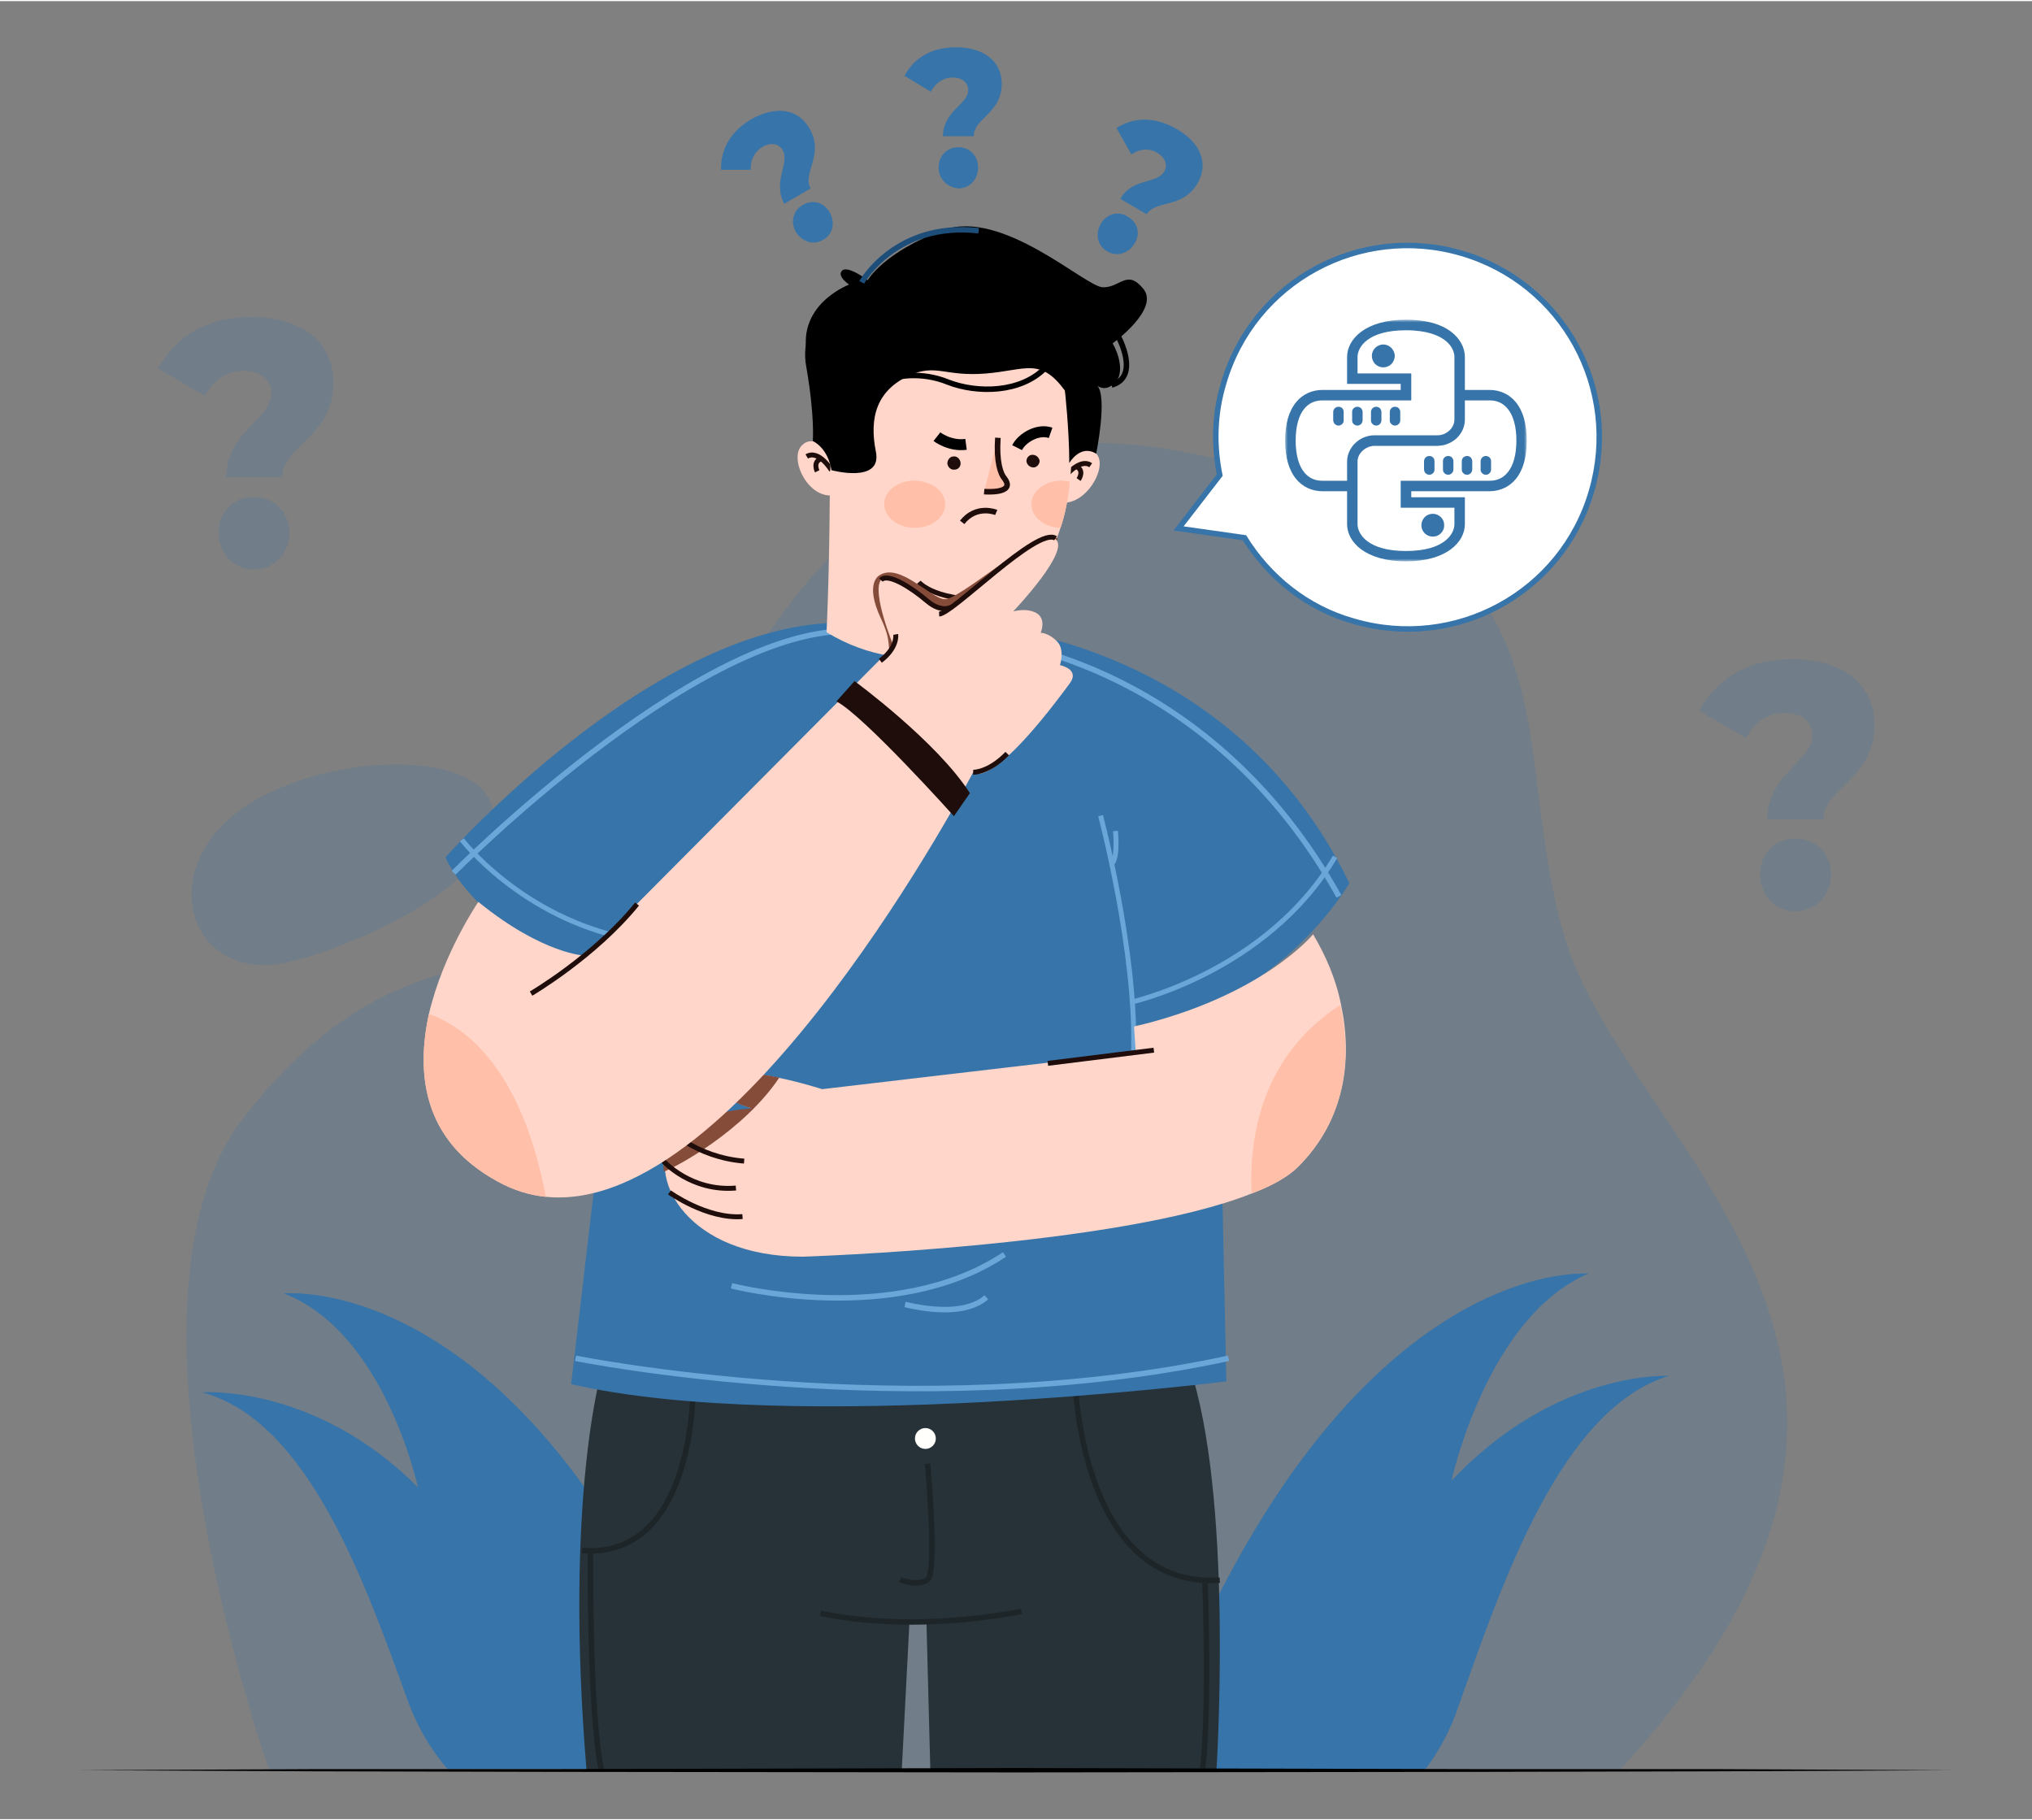 <svg width="700" height="627" viewBox="0 0 370 331" fill="none" xmlns="http://www.w3.org/2000/svg">
<rect x="0" y="0" width="370" height="331" fill="#808080" stroke="none"/>
<g opacity="0.2">
<path d="M51.9 175.1C63.5 172.6 91.1 160.7 89.8 147.8C88.6 134.9 55.1 136.9 41.7 148.9C28.3 160.9 36.1 178.5 51.9 175.1Z" fill="#3774A9"/>
<path d="M49 322.001C49 322.001 18.8 236.801 44 203.801C71.1 168.301 93.9 180.001 110.1 166.501C126.3 153.001 140.6 67.501 215.7 82.101C290.9 96.501 273.6 131.401 284.8 170.101C296 208.801 363.8 247.301 295 322.001H49Z" fill="#3774A9"/>
</g>
<path d="M131.1 319.099C98.5 230.299 51.7 235.299 51.7 235.299C70.1 242.399 76.1 270.599 76.1 270.599C57.3 251.699 36.8 253.299 36.8 253.299C56.2 258.499 66.5 288.099 74.2 309.299C76.2 314.799 78.9 318.899 81.5 321.899H122.1L131.1 319.099Z" fill="#3774A9"/>
<path d="M264.3 269.4C264.3 269.4 270.7 239.6 289.2 231.7C289.2 231.7 242.2 227.5 208.5 321.6L210.2 322.1H259.4C261.7 319.1 264 315.2 265.7 310.1C273.7 287.5 284.3 256.3 303.9 250.3C304 250.3 283.4 249.1 264.3 269.4Z" fill="#3774A9"/>
<path d="M176.3 16.2C176.3 14.8 175.1 13.9 173.5 13.9C171.8 13.9 170.3 14.9 169.5 16.5L164.7 13.6C166.4 10.4 169.5 8.4 174.1 8.4C178.9 8.4 182.4 10.8 182.4 15C182.4 20.5 177.3 21.3 177.3 24.6H171.7C171.7 20 176.3 18.8 176.3 16.2ZM170.9 30.3C170.9 28.2 172.4 26.6 174.5 26.6C176.6 26.6 178.1 28.2 178.1 30.3C178.1 32.4 176.6 34.1 174.5 34.1C172.4 33.9 170.9 32.3 170.9 30.3Z" fill="#3774A9"/>
<path d="M212 31C212.7 29.8 212.1 28.4 210.7 27.6C209.2 26.7 207.5 26.9 206 27.9L203.3 23.1C206.3 21.2 210 20.9 214.1 23.2C218.4 25.6 220.2 29.3 218.1 33.1C215.3 37.9 210.5 36.1 208.8 38.8L204 36C206.2 32.1 210.6 33.4 212 31ZM200.4 40.6C201.4 38.8 203.5 38.1 205.3 39.2C207.2 40.3 207.7 42.4 206.6 44.1C205.6 45.9 203.4 46.6 201.7 45.6C199.8 44.6 199.4 42.4 200.4 40.6Z" fill="#3774A9"/>
<path d="M142.5 27.101C141.8 25.901 140.3 25.701 138.9 26.501C137.4 27.401 136.6 28.901 136.7 30.701H131.3C131.2 27.101 132.9 23.801 136.8 21.501C141.1 19.101 145.2 19.401 147.4 23.201C150.2 28.001 146 31.301 147.6 34.101L142.8 36.901C140.6 32.701 143.9 29.501 142.5 27.101ZM144.9 42.001C143.9 40.201 144.4 38.101 146.2 37.101C148.1 36.001 150.1 36.701 151.1 38.501C152.1 40.301 151.7 42.501 149.8 43.501C148.1 44.501 146 43.801 144.9 42.001Z" fill="#3774A9"/>
<path d="M221.5 322.1H169.4L168.7 295.3L165.6 295.1L164.2 322.1H106.8C102.7 272.8 109.5 249.6 109.5 249.6L217.3 250.9C224.5 275.6 221.5 322.1 221.5 322.1Z" fill="#273238"/>
<path d="M149.4 293.501C149.4 293.501 164 297.301 186 293.201" stroke="#1D2528" stroke-miterlimit="10"/>
<path d="M168.9 266.301C168.9 266.301 170.7 286.101 168.9 287.401C167.1 288.701 163.9 287.401 163.9 287.401" stroke="#1D2528" stroke-miterlimit="10"/>
<path d="M168.5 263.601C169.549 263.601 170.4 262.75 170.4 261.701C170.4 260.651 169.549 259.801 168.5 259.801C167.451 259.801 166.6 260.651 166.6 261.701C166.6 262.75 167.451 263.601 168.5 263.601Z" fill="#FFFFFC"/>
<path d="M126.2 252.199C126.2 252.199 126.7 283.699 106 282.099" stroke="#1D2528" stroke-miterlimit="10"/>
<path d="M107.5 282.398C107.5 282.398 107.3 311.798 109.5 321.998" stroke="#1D2528" stroke-miterlimit="10"/>
<path d="M195.8 251.5C195.8 251.5 196.8 289.1 222.1 287.5" stroke="#1D2528" stroke-miterlimit="10"/>
<path d="M219 321.8C220.3 309.4 219.4 288 219.4 288" stroke="#1D2528" stroke-miterlimit="10"/>
<path d="M81.1 155.899C81.1 155.899 119.7 112.299 154.1 113.199L179.4 113.899C179.4 113.899 224.4 116.599 245.7 160.599C245.7 160.599 232.5 183.599 206.1 186.599L222.6 218.699L223.3 251.299C223.3 251.299 144.6 261.199 104 251.799L112.7 177.699C112.9 177.599 89.2 172.499 81.1 155.899Z" fill="#3774A9"/>
<path d="M181.9 116.699C181.9 116.699 220.4 120.799 243.8 162.999" stroke="#6BA6D9" stroke-miterlimit="10"/>
<path d="M82.6 158.699C82.6 158.699 126 114.899 154.1 114.699" stroke="#6BA6D9" stroke-miterlimit="10"/>
<path d="M104.8 247.1C104.8 247.1 166.2 259.5 223.7 247.1" stroke="#6BA6D9" stroke-miterlimit="10"/>
<path d="M133.2 233.899C133.2 233.899 162.8 241.599 182.9 228.199" stroke="#6BA6D9" stroke-miterlimit="10"/>
<path d="M164.8 237.3C169.8 238.5 176.2 239 179.6 236" stroke="#6BA6D9" stroke-miterlimit="10"/>
<path d="M84.1 152.699C84.1 152.699 94.9 166.799 114.4 170.699" stroke="#6BA6D9" stroke-width="0.895" stroke-miterlimit="10"/>
<path d="M200.4 148.299C200.4 148.299 207 173.299 206.4 191.299" stroke="#6BA6D9" stroke-width="0.895" stroke-miterlimit="10"/>
<path d="M203.1 151.1C203.1 151.1 203.6 155.3 202.6 156.9" stroke="#6BA6D9" stroke-width="0.895" stroke-miterlimit="10"/>
<path d="M205.8 182.299C205.8 182.299 230.6 176.899 243.1 155.799" stroke="#6BA6D9" stroke-width="0.895" stroke-miterlimit="10"/>
<path d="M236.4 212.2C234.5 214.1 231.6 215.7 227.9 217.1C203.6 226.8 146.2 228.6 146.2 228.6C125 228.6 118.2 214.3 122.1 208.1C125.8 202.3 137.2 201.7 137.2 201.7C137.2 201.7 129.8 199.7 131.9 196.4C133.9 193 149.7 198.1 149.7 198.1L206.8 191.4L206.5 186.7C229.9 181.2 239.1 169.9 239.1 169.9C241.4 173.8 243.3 178.1 244.2 182.8C246.3 192.7 244.9 203.7 236.4 212.2Z" fill="#FFD6C9"/>
<path d="M141.9 196C137.5 195.1 132.7 194.5 131.6 196.3C129.6 199.7 136.9 201.6 136.9 201.6C136.9 201.6 125.4 202.1 121.8 207.9C120.9 209.3 120.6 211.2 120.9 213.1C123.1 212.3 135.4 205.7 141.9 196Z" fill="#854C3A"/>
<path d="M121.5 205.201C121.5 205.201 126.7 210.501 135.5 211.201" stroke="#1E0D0A" stroke-width="0.895" stroke-miterlimit="10"/>
<path d="M120.8 211.201C120.8 211.201 125.8 216.801 134 216.101" stroke="#1E0D0A" stroke-width="0.895" stroke-miterlimit="10"/>
<path d="M121.9 216.9C121.9 216.9 128.7 221.8 135.2 221.3" stroke="#1E0D0A" stroke-width="0.895" stroke-miterlimit="10"/>
<path d="M210.1 191L190.8 193.4" stroke="#1E0D0A" stroke-width="0.895" stroke-miterlimit="10"/>
<path d="M236.4 212.201C234.5 214.101 231.6 215.701 227.9 217.101C227.4 206.001 230.1 191.901 244 182.801C246.3 192.701 244.9 203.701 236.4 212.201Z" fill="#FFBFA8"/>
<path d="M152.4 83.201C152.4 83.201 148.6 78.401 146.1 80.801C143.4 83.201 147.4 91.401 152.5 89.801L152.4 83.201Z" fill="#FFD6C9"/>
<path d="M151.4 85.402C151.4 85.402 149.1 81.602 146.9 82.902" stroke="#1E0D0A" stroke-width="0.895" stroke-miterlimit="10"/>
<path d="M148.8 85.603C148.8 85.603 147.9 83.803 149.6 83.303" stroke="#1E0D0A" stroke-width="0.895" stroke-miterlimit="10"/>
<path d="M193.1 84.4C193.1 84.4 197.5 79.9 199.7 82.5C201.9 85.1 197 93 192.2 91L193.1 84.4Z" fill="#FFD6C9"/>
<path d="M193.8 86.701C193.8 86.701 196.6 83.101 198.6 84.501" stroke="#1E0D0A" stroke-width="0.895" stroke-miterlimit="10"/>
<path d="M196.4 87.101C196.4 87.101 197.6 85.401 195.9 84.701" stroke="#1E0D0A" stroke-width="0.895" stroke-miterlimit="10"/>
<path d="M194.8 87.5C194.5 90.5 194 93.3 193.1 95.9C191.1 102.2 187.5 107.1 181.8 108.6V116.6C181.8 116.6 166.2 124.5 150.5 114.9C150.5 114.9 151 105.6 151.1 89.3C151.2 72.4 153.9 55.4 173.1 54.5C189.5 53.8 194.5 65.9 195 79.7C195.2 82.4 195.1 85 194.8 87.5Z" fill="#FFD6C9"/>
<path d="M181.9 113.101V109.001C178.6 109.201 174.5 109.001 170.5 107.801C170.6 107.801 175.3 111.701 181.9 113.101Z" fill="#FFBFA8"/>
<path d="M167.3 105.801C167.3 105.801 170.5 109.701 181.9 108.801" stroke="#1E0D0A" stroke-width="0.895" stroke-miterlimit="10"/>
<path d="M190.2 97.6C186.9 98.4 174.5 108.9 172.1 108.9C169.6 108.9 163.9 102.2 160.2 104.5C160.2 104.5 157.3 105.8 160.4 112.4C162.4 116.6 161.5 117.5 162.2 119.2C173.2 121 182 116.5 182 116.5V108.5C187 107.2 190.5 103.2 192.6 97.8C191.8 97.5 191.1 97.3 190.2 97.6Z" fill="#854C3A"/>
<path d="M181.7 79.5C181.4 83.9 182.2 86.1 182.9 86.9C185.1 89.8 179.2 89.3 179.2 89.3" fill="#FFBFA8"/>
<path d="M181.7 79.5C181.4 83.9 182.2 86.1 182.9 86.9C185.1 89.8 179.2 89.3 179.2 89.3" stroke="#1E0D0A" stroke-width="1.016" stroke-miterlimit="10"/>
<path d="M186.9 83.8C187 84.4 187.5 84.9 188.2 84.9C188.8 84.9 189.3 84.3 189.3 83.7C189.2 83.1 188.7 82.6 188 82.6C187.3 82.6 186.9 83.2 186.9 83.8Z" fill="#1E0D0A"/>
<path d="M191.3 78.6C189 77.8 186.1 79.5 185.2 81.3" stroke="black" stroke-width="1.995" stroke-miterlimit="10"/>
<path d="M172.5 84.2C172.6 84.9 173.2 85.4 173.8 85.299C174.5 85.299 175 84.7 174.9 83.999C174.8 83.299 174.2 82.799 173.6 82.9C173 82.9 172.5 83.499 172.5 84.2Z" fill="#1E0D0A"/>
<path d="M170.6 79.299C170.6 79.299 172.9 81.099 175.9 80.699" stroke="black" stroke-width="1.995" stroke-miterlimit="10"/>
<path d="M181.4 93.1C181.4 93.1 177.8 91.6 175.2 94.9" stroke="#1E0D0A" stroke-width="1.016" stroke-miterlimit="10"/>
<path d="M194.8 87.501C194.5 90.501 194 93.301 193.1 95.901C190.1 95.801 187.8 93.901 187.8 91.601C187.8 89.201 190.3 87.301 193.3 87.301C193.9 87.401 194.4 87.401 194.8 87.501Z" fill="#FFBFA8"/>
<path d="M172.1 91.601C172.1 94.001 169.6 95.901 166.6 95.901C163.6 95.901 161 94.001 161 91.601C161 89.201 163.5 87.301 166.5 87.301C169.7 87.401 172.1 89.201 172.1 91.601Z" fill="#FFBFA8"/>
<path d="M151.4 85.4C151.4 85.4 160.6 87.9 159.5 82.1C158.2 75.7 159.7 70.8 165.7 68.1C170.5 66 172.1 68.4 179.5 67.8C186.8 67.2 189.4 64.8 193.9 70.9C193.9 70.9 194.7 78 194.7 84.1C194.7 84.1 196.7 80.6 199.6 82.4C199.6 82.4 201.7 72.1 199.8 70C199.8 70 201.2 71.3 203 69.5C204.8 67.8 203.7 64.2 202.6 62.3C202.6 62.3 211.2 56.1 208.2 52.4C205.2 48.7 204 52.2 200.8 52.1C197.6 52 182.5 37.7 171.7 41.7C160.9 45.7 158 50.8 158 50.8C158 50.8 154.3 48 153.3 49.1C152.3 50.2 154.9 51.8 154.9 51.8C154.9 51.8 145.1 57.3 146.8 66.5C148.4 75.7 148 80.1 148 80.1C148 80.1 150.7 81.2 151.4 85.4Z" fill="black"/>
<path d="M163.2 68.499C163.2 68.499 167.6 67.299 172.7 69.399C177.9 71.399 185.9 71.399 190.4 66.699" stroke="black" stroke-miterlimit="10"/>
<path d="M155.2 51.9C155.2 51.9 144.9 55.5 147.7 65.3" stroke="black" stroke-miterlimit="10"/>
<path d="M203.6 61C203.6 61 207.7 68.4 202.4 69.9" stroke="black" stroke-miterlimit="10"/>
<path d="M156.9 51.2C156.9 51.2 163.1 40.1 178.2 41.8" stroke="#1D4D79" stroke-miterlimit="10"/>
<path d="M194.8 124.201C180.1 144.201 177.2 140.401 177.2 140.401C177.2 140.401 135 221.301 99.4 217.701C96.4 217.401 93.5 216.501 90.6 214.901C76.8 207.401 75.8 195.001 78.1 184.401C80.7 173.301 87.1 164.001 87.1 164.001C98.9 173.601 106.6 173.801 106.6 173.801L162.7 117.401C162.7 117.401 158.7 107.701 160.4 105.401C161.6 103.701 166.9 107.601 169.9 110.001C171.1 111.001 172.8 110.901 174 109.901C178.6 105.801 189.6 96.401 192.1 97.901C195.2 99.801 184.8 110.801 184.5 111.101C184.7 111.101 186.8 110.401 188.7 111.401C190.6 112.501 189.5 115.001 189.5 115.001C189.5 115.001 190.9 115.001 192.4 116.501C194 118.001 193 120.901 193 120.901C193 120.901 196.7 121.601 194.8 124.201Z" fill="#FFD6C9"/>
<path d="M99.4 217.7C96.4 217.4 93.5 216.5 90.6 214.9C76.8 207.4 75.8 195 78.1 184.4C85.1 186.9 95 194.7 99.4 217.7Z" fill="#FFBFA8"/>
<path d="M155.6 123.801C155.6 123.801 170.6 134.801 176.6 144.201L173.7 148.401C173.7 148.401 157.2 130.001 152.3 127.501L155.6 123.801Z" fill="#1E0D0A"/>
<path d="M96.7 180.7C96.7 180.7 108.3 173.9 116 164.4" stroke="#1E0D0A" stroke-width="0.895" stroke-miterlimit="10"/>
<path d="M171 111.601C173.5 111.501 188.9 95.601 192.2 97.801" stroke="#1E0D0A" stroke-width="0.895" stroke-miterlimit="10"/>
<path d="M173.3 110.3C173.3 110.3 171.5 111.5 168.8 109.2C166.1 106.9 161.7 104 160.4 105.4" stroke="#1E0D0A" stroke-width="0.895" stroke-miterlimit="10"/>
<path d="M177.2 140.4C177.2 140.4 180 140.5 183.4 137" stroke="#1E0D0A" stroke-width="0.895" stroke-miterlimit="10"/>
<path d="M163.1 115.301C163.1 115.301 163.5 117.701 160.3 120.101" stroke="#1E0D0A" stroke-width="0.895" stroke-miterlimit="10"/>
<path d="M266.1 45.901C247.6 40.501 228.2 51.001 222.8 69.601C221.1 75.201 221 80.901 222.1 86.301L214.6 96.001L226.6 97.701C231 104.801 237.9 110.501 246.5 112.901C265 118.301 284.4 107.801 289.8 89.201C295.2 70.601 284.6 51.301 266.1 45.901Z" fill="white" stroke="#3774A9" stroke-miterlimit="10"/>
<mask id="mask0_1297_2" style="mask-type:luminance" maskUnits="userSpaceOnUse" x="234" y="58" width="44" height="44">
<path d="M278 58H234V102H278V58Z" fill="white"/>
</mask>
<g mask="url(#mask0_1297_2)">
<path d="M262.966 95.425C262.966 95.686 262.926 95.966 262.825 96.207C262.705 96.467 262.565 96.688 262.364 96.888C262.164 97.089 261.943 97.229 261.683 97.349C261.442 97.45 261.162 97.49 260.901 97.49C260.34 97.49 259.819 97.289 259.418 96.888C259.017 96.487 258.816 95.966 258.816 95.425C258.816 94.884 259.037 94.343 259.418 93.942C260.019 93.36 260.921 93.18 261.683 93.501C261.943 93.601 262.164 93.761 262.364 93.942C262.565 94.142 262.705 94.363 262.825 94.623C262.926 94.884 262.966 95.144 262.966 95.425ZM271.445 83.398C271.385 83.278 271.325 83.177 271.225 83.077C271.124 82.997 271.024 82.917 270.904 82.876C270.804 82.837 270.683 82.816 270.543 82.816C270.282 82.816 270.042 82.917 269.882 83.097C269.701 83.277 269.601 83.518 269.601 83.778V85.262C269.601 85.402 269.601 85.523 269.661 85.643C269.721 85.763 269.781 85.863 269.882 85.944C269.962 86.044 270.062 86.104 270.182 86.164C270.303 86.204 270.423 86.224 270.563 86.224C270.683 86.224 270.804 86.224 270.924 86.164C271.044 86.104 271.144 86.044 271.225 85.944C271.325 85.863 271.385 85.763 271.445 85.643C271.485 85.523 271.505 85.402 271.505 85.262V83.778C271.505 83.638 271.485 83.518 271.445 83.398ZM267.997 83.398C267.957 83.278 267.877 83.177 267.797 83.077C267.697 82.997 267.596 82.917 267.476 82.876C267.376 82.837 267.256 82.816 267.135 82.816C266.895 82.816 266.614 82.917 266.434 83.097C266.253 83.277 266.173 83.518 266.173 83.778V85.262C266.173 85.402 266.193 85.523 266.233 85.643C266.273 85.743 266.354 85.863 266.454 85.944C266.534 86.044 266.634 86.104 266.755 86.164C266.875 86.204 266.995 86.224 267.115 86.224C267.256 86.224 267.376 86.224 267.496 86.164C267.616 86.104 267.717 86.044 267.797 85.944C267.897 85.863 267.957 85.763 267.997 85.643C268.057 85.523 268.077 85.402 268.077 85.262V83.778C268.077 83.638 268.057 83.518 267.997 83.398ZM264.57 83.398C264.529 83.278 264.449 83.177 264.369 83.077C264.269 82.997 264.169 82.917 264.048 82.876C263.948 82.837 263.828 82.816 263.688 82.816C263.427 82.816 263.186 82.917 263.006 83.097C262.826 83.277 262.725 83.518 262.745 83.778V85.262C262.745 85.402 262.765 85.523 262.806 85.643C262.866 85.763 262.926 85.863 263.006 85.944C263.106 86.044 263.206 86.104 263.327 86.164C263.447 86.204 263.567 86.224 263.688 86.224C263.808 86.224 263.948 86.224 264.048 86.164C264.169 86.104 264.269 86.044 264.369 85.944C264.449 85.863 264.529 85.743 264.57 85.643C264.63 85.523 264.65 85.402 264.65 85.262V83.778C264.65 83.638 264.63 83.518 264.57 83.398ZM261.142 83.398C261.102 83.278 261.022 83.177 260.921 83.077C260.841 82.997 260.741 82.917 260.621 82.876C260.5 82.837 260.38 82.816 260.24 82.816C259.999 82.816 259.759 82.917 259.578 83.097C259.398 83.277 259.297 83.518 259.297 83.778V85.262C259.297 85.402 259.338 85.523 259.378 85.643C259.418 85.763 259.498 85.863 259.578 85.944C259.678 86.044 259.779 86.104 259.899 86.164C260.019 86.204 260.139 86.224 260.26 86.224C260.38 86.224 260.5 86.224 260.621 86.164C260.741 86.104 260.841 86.044 260.941 85.944C261.022 85.863 261.102 85.763 261.142 85.643C261.182 85.523 261.222 85.402 261.202 85.262V83.778C261.202 83.638 261.182 83.518 261.142 83.398ZM244.604 74.437C244.564 74.317 244.484 74.217 244.404 74.117C244.303 74.036 244.203 73.956 244.083 73.916C243.963 73.876 243.842 73.856 243.722 73.856H243.702C243.441 73.856 243.221 73.956 243.041 74.137C242.86 74.317 242.76 74.558 242.76 74.818V76.302C242.76 76.442 242.8 76.562 242.84 76.682C242.88 76.803 242.96 76.903 243.041 76.983C243.141 77.083 243.241 77.144 243.361 77.204C243.462 77.244 243.602 77.284 243.722 77.284C243.842 77.284 243.983 77.244 244.083 77.204C244.203 77.144 244.303 77.083 244.404 76.983C244.484 76.903 244.564 76.803 244.604 76.682C244.644 76.562 244.684 76.442 244.664 76.322V74.818C244.664 74.678 244.644 74.558 244.604 74.437ZM253.344 63.132C252.963 62.751 252.422 62.51 251.881 62.51C251.339 62.51 250.798 62.751 250.397 63.132C250.016 63.513 249.796 64.054 249.796 64.595C249.796 65.136 250.016 65.677 250.397 66.078C250.798 66.459 251.319 66.68 251.881 66.68C252.442 66.68 252.963 66.459 253.344 66.078C253.725 65.677 253.965 65.156 253.965 64.595C253.965 64.034 253.725 63.513 253.344 63.132ZM254.908 74.437C254.847 74.317 254.787 74.217 254.687 74.117C254.607 74.036 254.487 73.956 254.366 73.916C254.246 73.876 254.126 73.856 254.006 73.856C253.745 73.856 253.504 73.956 253.324 74.137C253.163 74.317 253.063 74.558 253.063 74.818V76.302C253.063 76.442 253.063 76.562 253.123 76.682C253.184 76.803 253.244 76.903 253.344 76.983C253.424 77.083 253.524 77.144 253.645 77.204C253.765 77.244 253.885 77.284 254.026 77.284C254.146 77.284 254.266 77.244 254.386 77.204C254.507 77.144 254.607 77.083 254.687 76.983C254.787 76.903 254.847 76.803 254.908 76.682C254.948 76.562 254.968 76.442 254.968 76.322V74.818C254.968 74.678 254.948 74.558 254.908 74.437ZM248.032 74.437C247.992 74.317 247.912 74.217 247.831 74.117C247.731 74.036 247.631 73.956 247.511 73.916C247.39 73.876 247.27 73.856 247.15 73.856H247.13C246.889 73.856 246.649 73.956 246.468 74.137C246.288 74.317 246.188 74.558 246.208 74.818V76.302C246.208 76.442 246.228 76.562 246.268 76.682C246.308 76.803 246.388 76.903 246.468 76.983C246.569 77.083 246.669 77.144 246.789 77.204C246.909 77.244 247.03 77.284 247.15 77.284C247.29 77.284 247.41 77.244 247.511 77.204C247.631 77.144 247.751 77.083 247.831 77.003C247.912 76.903 247.992 76.803 248.032 76.682C248.092 76.562 248.112 76.442 248.112 76.322V74.818C248.112 74.678 248.092 74.558 248.032 74.437ZM278 80.01C278 83.077 277.318 85.442 275.975 87.046C274.813 88.449 273.109 89.231 271.225 89.231H256.972V90.333H266.734V95.225C266.734 98.492 263.387 102 256.01 102C248.633 102 245.286 98.492 245.286 95.225V89.231H240.795C238.911 89.231 237.207 88.449 236.045 87.046C234.702 85.442 234 83.077 234 80.01C234 76.943 234.702 74.578 236.045 72.974C237.207 71.571 238.911 70.789 240.795 70.789H255.048V69.687H245.286V64.796C245.286 61.528 248.633 58 256.01 58C259.578 58 262.364 58.762 264.269 60.225C265.832 61.428 266.734 63.092 266.734 64.796V70.789H271.225C273.109 70.789 274.813 71.571 275.975 72.974C277.318 74.578 278 76.943 278 80.01ZM250.277 79.048H261.743C261.943 79.048 262.144 79.028 262.344 78.988C263.106 78.847 263.808 78.386 264.289 77.765C264.65 77.284 264.83 76.743 264.83 76.181V64.796C264.83 64.274 264.67 62.931 263.106 61.748C262.024 60.907 259.919 59.924 256.01 59.924C249.054 59.924 247.19 62.991 247.19 64.796V67.782H256.972V72.693H240.795C239.432 72.693 238.33 73.195 237.508 74.197C236.466 75.44 235.924 77.444 235.924 80.01C235.924 82.576 236.466 84.58 237.508 85.823C238.33 86.826 239.432 87.327 240.795 87.327H245.286V83.839C245.286 81.253 247.571 79.048 250.277 79.048ZM276.116 80.01C276.116 77.444 275.555 75.44 274.512 74.197C273.69 73.195 272.588 72.693 271.225 72.693H266.734V76.181C266.734 77.464 266.193 78.667 265.231 79.589C265.111 79.689 264.99 79.79 264.87 79.89C264.088 80.471 263.186 80.852 262.244 80.932C262.084 80.932 261.924 80.972 261.743 80.972H250.277C248.894 80.972 247.571 81.975 247.25 83.277C247.21 83.458 247.19 83.658 247.19 83.839V95.225C247.19 97.029 249.054 100.116 256.01 100.116C262.966 100.116 264.83 97.029 264.83 95.225V92.238H255.048V87.327H271.225C272.588 87.327 273.69 86.826 274.512 85.823C275.555 84.6 276.116 82.576 276.116 80.01ZM251.46 74.437C251.42 74.317 251.339 74.217 251.259 74.117C251.159 74.036 251.059 73.956 250.938 73.916C250.818 73.876 250.698 73.856 250.578 73.856C250.317 73.856 250.077 73.956 249.896 74.137C249.736 74.317 249.636 74.558 249.636 74.818V76.302C249.636 76.442 249.656 76.562 249.696 76.682C249.756 76.803 249.816 76.903 249.916 76.983C249.996 77.083 250.097 77.144 250.217 77.204C250.337 77.244 250.457 77.284 250.578 77.284C250.718 77.284 250.838 77.244 250.959 77.204C251.079 77.144 251.179 77.083 251.259 77.003C251.359 76.903 251.42 76.803 251.46 76.682C251.52 76.562 251.54 76.442 251.54 76.322V74.818C251.54 74.678 251.52 74.558 251.46 74.437Z" fill="#3774A9"/>
</g>
<g opacity="0.2">
<path d="M330 133.701C330 131.101 327.9 129.601 325 129.601C321.9 129.601 319.4 131.301 317.9 134.201L309.4 129.201C312.5 123.601 317.9 119.801 326.3 119.801C335.1 119.801 341.3 124.001 341.3 131.801C341.3 141.701 332 143.201 332 149.001H321.8C321.9 140.601 330 138.401 330 133.701ZM320.5 159.001C320.5 155.201 323.1 152.501 326.9 152.501C330.8 152.501 333.4 155.301 333.4 159.001C333.4 162.701 330.7 165.701 326.9 165.701C323.2 165.701 320.5 162.801 320.5 159.001Z" fill="#3774A9"/>
</g>
<g opacity="0.2">
<path d="M49.4 71.4C49.4 68.8 47.3 67.3 44.4 67.3C41.3 67.3 38.8 69 37.3 71.9L28.8 66.9C31.9 61.3 37.3 57.5 45.7 57.5C54.5 57.5 60.7 61.7 60.7 69.5C60.7 79.4 51.4 80.9 51.4 86.7H41.2C41.2 78.4 49.4 76.2 49.4 71.4ZM39.8 96.8C39.8 93 42.4 90.3 46.2 90.3C50 90.3 52.7 93.1 52.7 96.8C52.7 100.5 50 103.5 46.2 103.5C42.5 103.5 39.8 100.4 39.8 96.8Z" fill="#3774A9"/>
</g>
<path d="M14.5 322.101L57.1 321.901H99.8L185 321.701L270.2 321.901H312.9L355.5 322.101L312.9 322.301L270.2 322.401L185 322.501L99.8 322.401L57.1 322.301L14.5 322.101Z" fill="black"/>
</svg>
